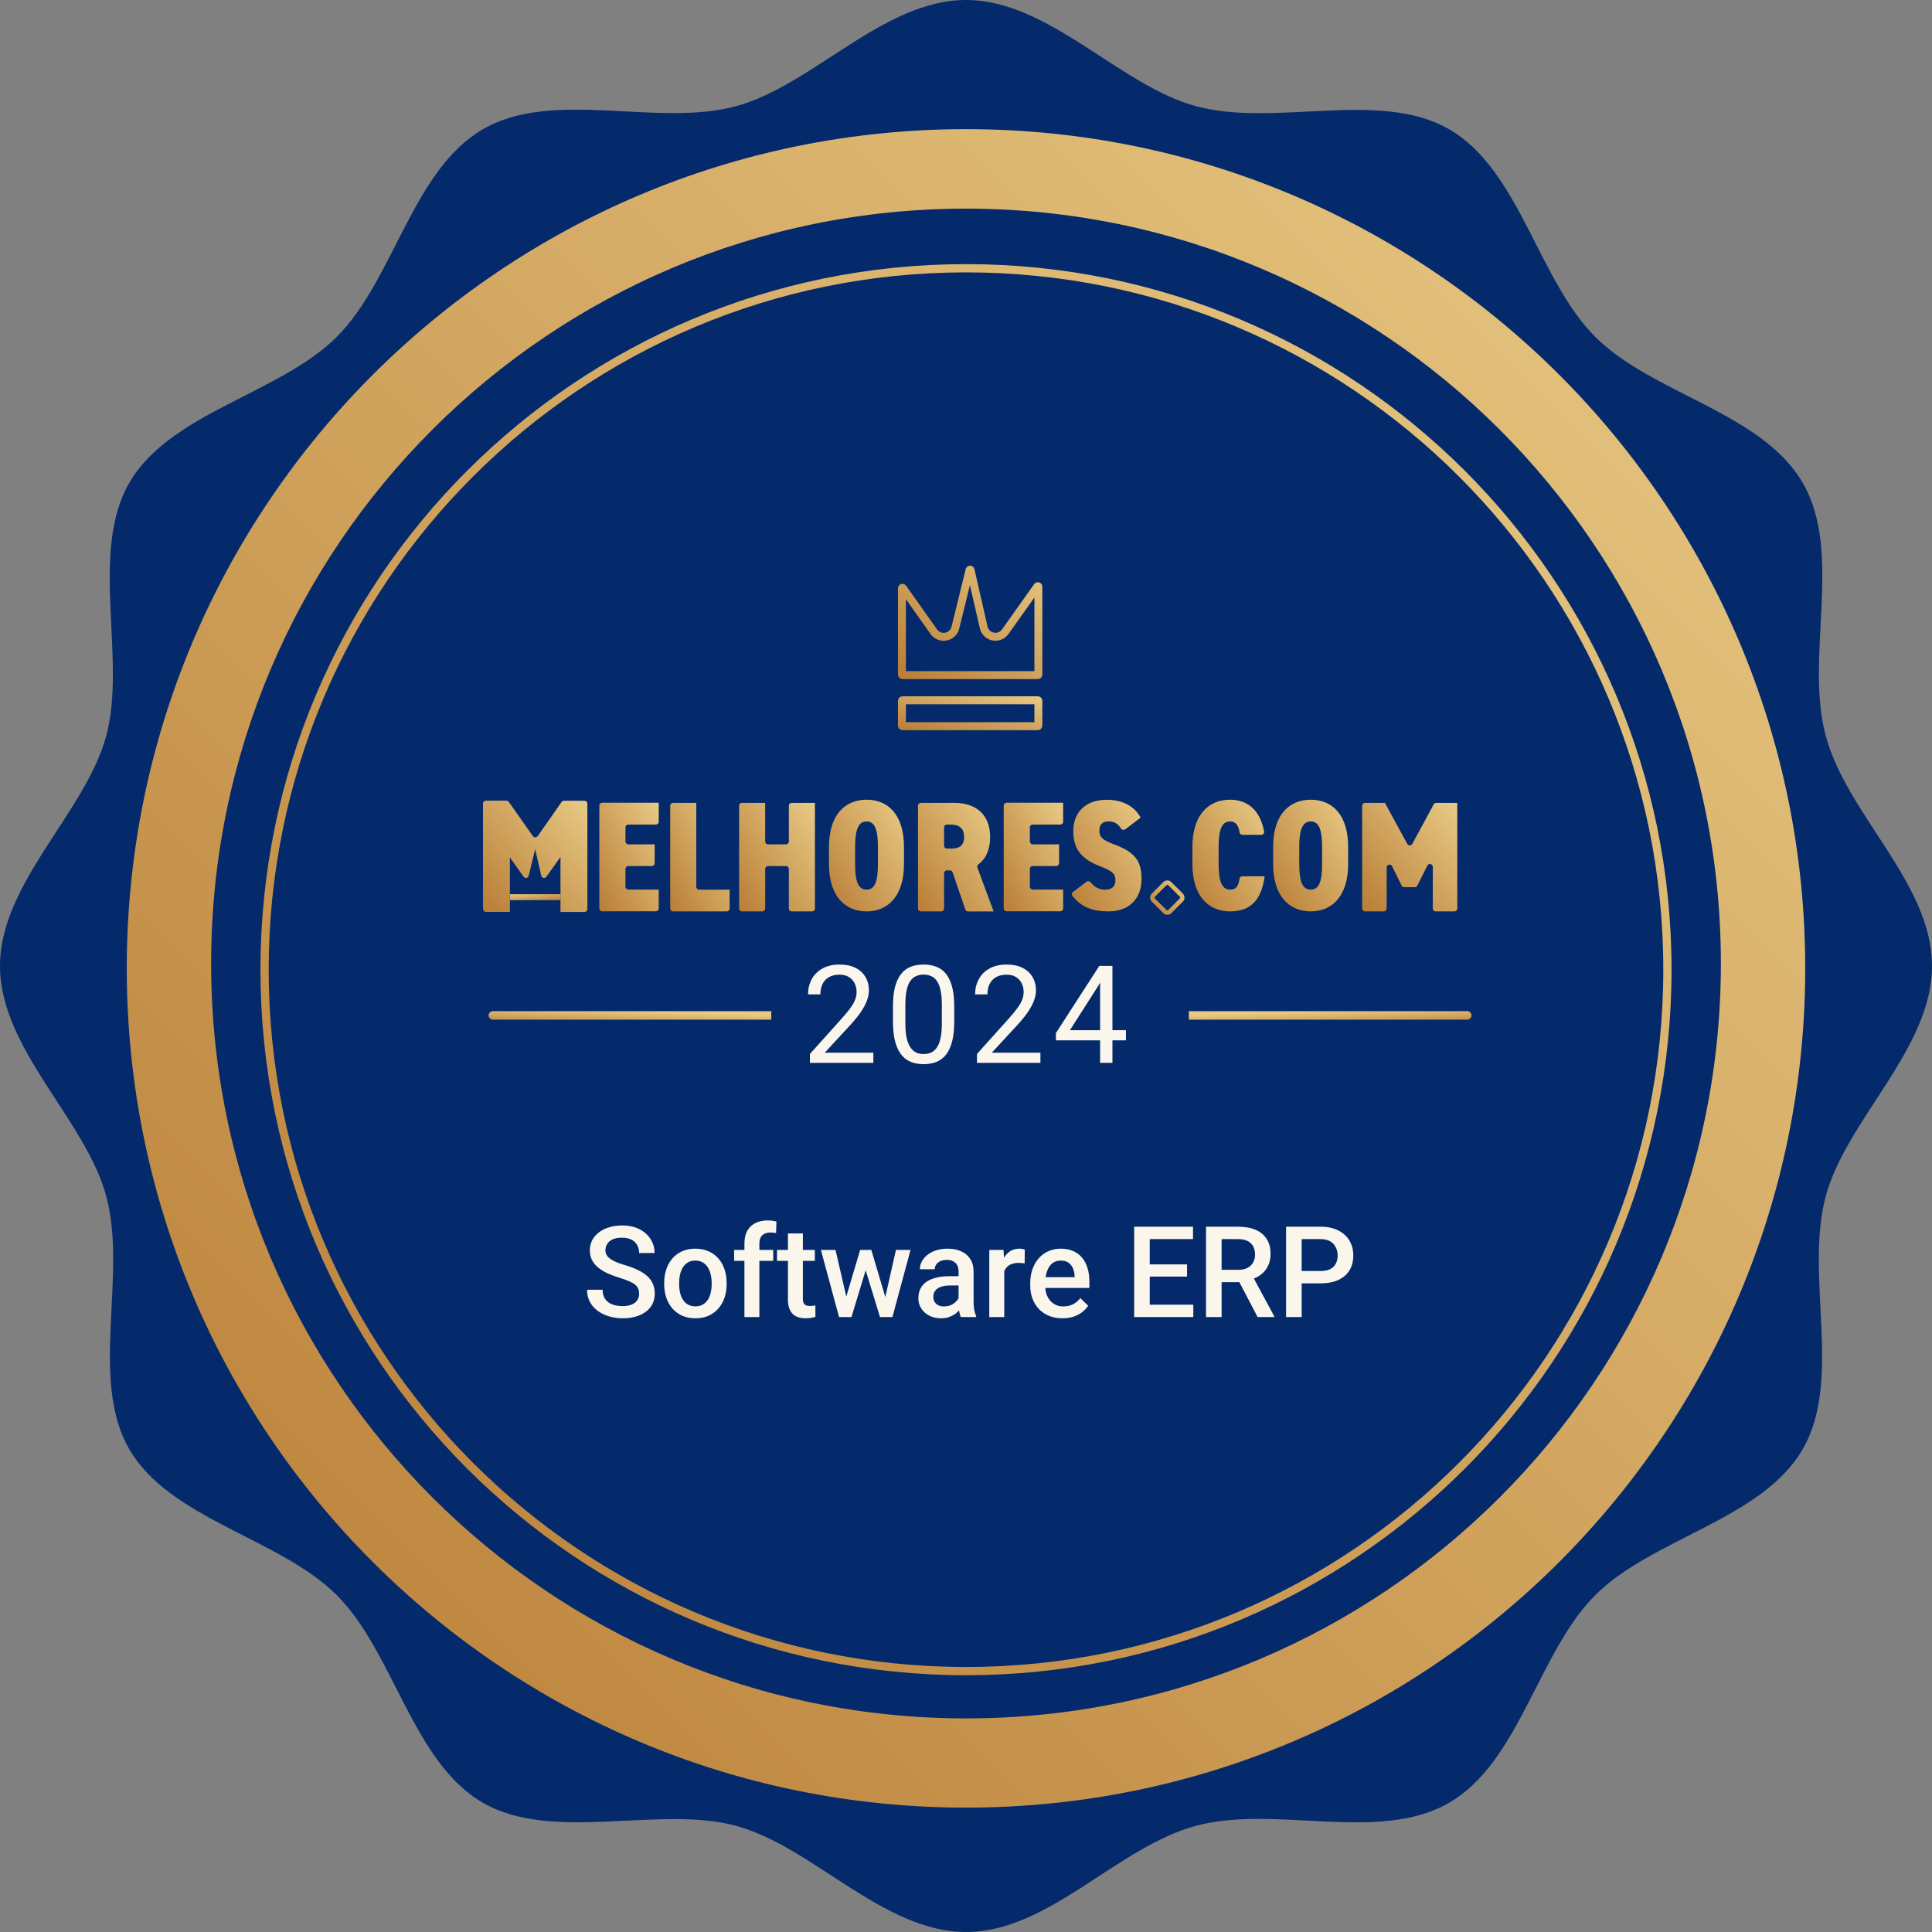 <svg width="228" height="228" viewBox="0 0 228 228" fill="none" xmlns="http://www.w3.org/2000/svg">
<rect x="0" y="0" width="228" height="228" fill="#808080" stroke="none"/>
<path d="M228 114C228 123.802 217.87 132.15 215.454 141.19C212.957 150.546 217.483 162.822 212.746 171.018C207.939 179.33 194.995 181.511 188.253 188.253C181.511 194.995 179.319 207.939 171.018 212.746C162.716 217.553 150.546 212.957 141.19 215.454C131.833 217.952 123.802 228 114 228C104.198 228 95.85 217.87 86.81 215.454C77.77 213.039 65.178 217.483 56.982 212.746C48.669 207.939 46.489 194.995 39.747 188.253C33.005 181.511 20.061 179.319 15.254 171.018C10.517 162.822 15.043 150.546 12.546 141.19C10.13 132.15 0 123.802 0 114C0 104.198 10.13 95.85 12.546 86.81C14.961 77.77 10.517 65.178 15.254 56.982C20.061 48.669 33.005 46.489 39.747 39.747C46.489 33.005 48.681 20.061 56.982 15.254C65.284 10.447 77.454 15.043 86.81 12.546C95.85 10.13 104.198 0 114 0C123.802 0 132.15 10.13 141.19 12.546C150.546 15.043 162.822 10.517 171.018 15.254C179.33 20.061 181.511 33.005 188.253 39.747C194.995 46.489 207.939 48.681 212.746 56.982C217.553 65.284 212.957 77.454 215.454 86.81C217.952 96.167 228 104.198 228 114V114Z" fill="#042A6B"/>
<path d="M114 213.321C168.697 213.321 213.039 168.979 213.039 114.281C213.039 59.584 168.697 15.242 114 15.242C59.302 15.242 14.96 59.584 14.96 114.281C14.96 168.979 59.302 213.321 114 213.321Z" fill="url(#paint0_linear_7642_1610)"/>
<path d="M114.001 202.792C163.201 202.792 203.086 162.907 203.086 113.707C203.086 64.507 163.201 24.622 114.001 24.622C64.8 24.622 24.916 64.507 24.916 113.707C24.916 162.907 64.8 202.792 114.001 202.792Z" fill="#042A6B"/>
<path d="M113.999 197.211C159.715 197.211 196.776 160.15 196.776 114.434C196.776 68.718 159.715 31.657 113.999 31.657C68.282 31.657 31.222 68.718 31.222 114.434C31.222 160.15 68.282 197.211 113.999 197.211Z" stroke="url(#paint1_linear_7642_1610)" stroke-width="0.973" stroke-miterlimit="10"/>
<path d="M118.632 74.549L118.634 74.546L122.431 69.203C122.445 69.183 122.455 69.18 122.46 69.178C122.468 69.176 122.482 69.175 122.499 69.18C122.516 69.186 122.527 69.194 122.532 69.201C122.535 69.205 122.541 69.214 122.541 69.238V79.613C122.541 79.646 122.514 79.673 122.481 79.673H106.499C106.466 79.673 106.439 79.646 106.439 79.613V69.429C106.439 69.405 106.445 69.396 106.448 69.392C106.453 69.386 106.464 69.377 106.481 69.371C106.498 69.366 106.512 69.367 106.52 69.37C106.525 69.371 106.535 69.374 106.549 69.394L110.197 74.544C110.197 74.544 110.198 74.544 110.198 74.545C110.896 75.54 112.448 75.26 112.746 74.068L112.747 74.066L114.419 67.275C114.423 67.259 114.428 67.251 114.43 67.247C114.433 67.243 114.435 67.241 114.438 67.239C114.444 67.234 114.458 67.228 114.479 67.228C114.499 67.229 114.513 67.235 114.519 67.24C114.522 67.242 114.524 67.244 114.527 67.248C114.529 67.251 114.533 67.26 114.537 67.275L116.085 74.032L116.085 74.032C116.363 75.245 117.918 75.541 118.632 74.549Z" stroke="url(#paint2_linear_7642_1610)" stroke-width="0.937"/>
<path d="M106.499 82.642H122.481C122.514 82.642 122.541 82.669 122.541 82.703V85.64C122.541 85.674 122.514 85.701 122.481 85.701H106.499C106.466 85.701 106.439 85.674 106.439 85.64V82.703C106.439 82.669 106.466 82.642 106.499 82.642Z" stroke="url(#paint3_linear_7642_1610)" stroke-width="0.937"/>
<path d="M77.738 94.75V96.973C77.738 97.155 77.586 97.308 77.403 97.308H74.145C73.962 97.308 73.81 97.46 73.81 97.643V99.31C73.81 99.493 73.962 99.645 74.145 99.645H77.259V101.868C77.259 102.051 77.106 102.203 76.924 102.203H74.145C73.962 102.203 73.81 102.355 73.81 102.538V104.647C73.81 104.829 73.962 104.982 74.145 104.982H77.738V107.205C77.738 107.387 77.586 107.54 77.403 107.54H71.062C70.879 107.54 70.727 107.387 70.727 107.205V95.069C70.727 94.887 70.879 94.734 71.062 94.734H77.738V94.75Z" fill="url(#paint4_linear_7642_1610)"/>
<path d="M82.51 104.997H86.104V107.22C86.104 107.402 85.951 107.555 85.769 107.555H79.427C79.244 107.555 79.092 107.402 79.092 107.22V95.085C79.092 94.902 79.244 94.749 79.427 94.749H82.168V104.662C82.168 104.844 82.32 104.997 82.503 104.997H82.51Z" fill="url(#paint5_linear_7642_1610)"/>
<path d="M90.636 99.645H92.76C92.942 99.645 93.095 99.493 93.095 99.31V95.085C93.095 94.902 93.247 94.749 93.43 94.749H96.171V107.22C96.171 107.402 96.018 107.555 95.835 107.555H93.43C93.247 107.555 93.095 107.402 93.095 107.22V102.545C93.095 102.363 92.942 102.21 92.76 102.21H90.636C90.453 102.21 90.301 102.363 90.301 102.545V107.22C90.301 107.402 90.148 107.555 89.966 107.555H87.56C87.377 107.555 87.225 107.402 87.225 107.22V95.085C87.225 94.902 87.377 94.749 87.56 94.749H90.301V99.31C90.301 99.493 90.453 99.645 90.636 99.645Z" fill="url(#paint6_linear_7642_1610)"/>
<path d="M102.266 107.555C99.762 107.555 97.828 105.788 97.828 101.967V99.965C97.828 96.105 99.762 94.376 102.266 94.376C104.771 94.376 106.682 96.105 106.682 99.965V101.967C106.682 105.788 104.748 107.555 102.266 107.555ZM100.911 101.967C100.911 104.068 101.299 104.989 102.266 104.989C103.233 104.989 103.606 104.06 103.606 101.967V99.965C103.606 97.863 103.218 96.942 102.266 96.942C101.315 96.942 100.911 97.871 100.911 99.965V101.967Z" fill="url(#paint7_linear_7642_1610)"/>
<path d="M113.916 107.326L112.416 102.941C112.37 102.804 112.241 102.713 112.096 102.713H111.746C111.563 102.713 111.411 102.865 111.411 103.048V107.22C111.411 107.402 111.259 107.555 111.076 107.555H108.67C108.487 107.555 108.335 107.402 108.335 107.22V95.085C108.335 94.902 108.487 94.749 108.67 94.749H112.637C115.141 94.749 116.847 96.105 116.847 98.777C116.847 100.322 116.306 101.388 115.469 101.997C115.347 102.089 115.294 102.248 115.347 102.393L117.258 107.562H114.235C114.091 107.562 113.961 107.471 113.916 107.334V107.326ZM112.134 100.147C113.01 100.147 113.771 99.98 113.771 98.777C113.771 97.574 113.01 97.308 112.134 97.308H111.746C111.563 97.308 111.411 97.46 111.411 97.642V99.805C111.411 99.987 111.563 100.14 111.746 100.14H112.134V100.147Z" fill="url(#paint8_linear_7642_1610)"/>
<path d="M125.463 94.75V96.973C125.463 97.155 125.311 97.308 125.128 97.308H121.87C121.687 97.308 121.535 97.46 121.535 97.643V99.31C121.535 99.493 121.687 99.645 121.87 99.645H124.983V101.868C124.983 102.051 124.831 102.203 124.648 102.203H121.87C121.687 102.203 121.535 102.355 121.535 102.538V104.647C121.535 104.829 121.687 104.982 121.87 104.982H125.463V107.205C125.463 107.387 125.311 107.54 125.128 107.54H118.786C118.604 107.54 118.451 107.387 118.451 107.205V95.069C118.451 94.887 118.604 94.734 118.786 94.734H125.463V94.75Z" fill="url(#paint9_linear_7642_1610)"/>
<path d="M132.774 97.864C132.614 97.985 132.386 97.94 132.279 97.764C131.914 97.163 131.442 96.935 130.81 96.935C130.033 96.935 129.736 97.399 129.736 98.046C129.736 98.808 130.163 99.158 131.464 99.645C133.878 100.536 134.715 101.541 134.715 103.733C134.715 106.055 133.246 107.555 130.817 107.555C128.922 107.555 127.612 107.052 126.569 105.735C126.455 105.591 126.486 105.37 126.63 105.256L128.237 104.053C128.381 103.946 128.587 103.969 128.701 104.114C129.173 104.723 129.767 104.997 130.406 104.997C131.335 104.997 131.632 104.494 131.632 103.885C131.632 103.139 131.32 102.812 129.797 102.218C127.567 101.365 126.661 100.14 126.661 98.077C126.661 96.013 127.94 94.384 130.635 94.384C132.363 94.384 133.847 95.07 134.609 96.486L132.789 97.879L132.774 97.864Z" fill="url(#paint10_linear_7642_1610)"/>
<path d="M137.758 104.419C137.758 104.419 137.827 104.419 137.865 104.464L139.228 105.819C139.289 105.88 139.289 105.972 139.228 106.025L137.865 107.388C137.865 107.388 137.789 107.433 137.758 107.433C137.728 107.433 137.69 107.433 137.652 107.388L136.289 106.033C136.228 105.972 136.228 105.88 136.289 105.827L137.652 104.472C137.652 104.472 137.728 104.426 137.758 104.426M137.758 103.901C137.583 103.901 137.416 103.969 137.286 104.099L135.924 105.454C135.665 105.72 135.665 106.139 135.924 106.406L137.286 107.761C137.416 107.89 137.591 107.959 137.758 107.959C137.926 107.959 138.101 107.89 138.231 107.761L139.593 106.406C139.852 106.139 139.852 105.72 139.593 105.454L138.231 104.099C138.101 103.969 137.926 103.901 137.758 103.901Z" fill="url(#paint11_linear_7642_1610)"/>
<path d="M146.619 98.518C146.452 98.518 146.307 98.396 146.284 98.229C146.185 97.528 145.896 96.942 145.165 96.942C144.198 96.942 143.81 97.871 143.81 99.965V101.967C143.81 103.969 144.183 104.989 145.165 104.989C145.904 104.989 146.155 104.54 146.277 103.703C146.3 103.535 146.444 103.413 146.612 103.413H149.246C148.858 106.291 147.518 107.555 145.158 107.555C142.653 107.555 140.719 105.788 140.719 101.967V99.965C140.719 96.105 142.653 94.376 145.158 94.376C147.206 94.376 148.721 95.602 149.177 98.122C149.216 98.328 149.056 98.518 148.842 98.518H146.612H146.619Z" fill="url(#paint12_linear_7642_1610)"/>
<path d="M154.683 107.555C152.178 107.555 150.245 105.788 150.245 101.967V99.965C150.245 96.105 152.178 94.376 154.683 94.376C157.188 94.376 159.099 96.105 159.099 99.965V101.967C159.099 105.788 157.165 107.555 154.683 107.555ZM153.328 101.967C153.328 104.068 153.716 104.989 154.683 104.989C155.65 104.989 156.023 104.06 156.023 101.967V99.965C156.023 97.863 155.635 96.942 154.683 96.942C153.731 96.942 153.328 97.871 153.328 99.965V101.967Z" fill="url(#paint13_linear_7642_1610)"/>
<path d="M166.673 99.584L169.193 94.925C169.254 94.818 169.368 94.749 169.49 94.749H171.979V107.22C171.979 107.402 171.827 107.555 171.644 107.555H169.421C169.238 107.555 169.086 107.402 169.086 107.22V102.302C169.086 101.944 168.606 101.83 168.447 102.149L167.267 104.509C167.206 104.624 167.091 104.7 166.962 104.7H165.713C165.584 104.7 165.47 104.624 165.409 104.509L164.282 102.226C164.122 101.906 163.643 102.02 163.643 102.378V107.22C163.643 107.402 163.49 107.555 163.308 107.555H161.085C160.902 107.555 160.75 107.402 160.75 107.22V95.085C160.75 94.902 160.902 94.749 161.085 94.749H163.437L166.071 99.584C166.201 99.82 166.536 99.82 166.665 99.584H166.673Z" fill="url(#paint14_linear_7642_1610)"/>
<path d="M63.456 98.678L66.273 94.643C66.334 94.552 66.44 94.498 66.547 94.498H68.983C69.166 94.498 69.318 94.651 69.318 94.833V107.288C69.318 107.471 69.166 107.623 68.983 107.623H66.143V101.137L64.476 103.467C64.309 103.703 63.943 103.626 63.875 103.345L63.159 100.223L62.39 103.352C62.322 103.634 61.956 103.703 61.789 103.467L60.175 101.19V107.616H57.335C57.152 107.616 57 107.463 57 107.281V94.826C57 94.643 57.152 94.491 57.335 94.491H59.771C59.878 94.491 59.984 94.544 60.045 94.635L62.885 98.67C63.022 98.861 63.304 98.861 63.433 98.67L63.456 98.678Z" fill="url(#paint15_linear_7642_1610)"/>
<path d="M60.2 105.53V106.23H66.161V105.53H60.2Z" fill="url(#paint16_linear_7642_1610)"/>
<path d="M103.067 124.233V125.428H95.578V124.383L99.327 120.21C99.788 119.696 100.144 119.262 100.395 118.905C100.652 118.544 100.83 118.222 100.93 117.939C101.035 117.651 101.087 117.357 101.087 117.059C101.087 116.681 101.008 116.341 100.851 116.037C100.699 115.728 100.474 115.482 100.175 115.298C99.877 115.115 99.515 115.023 99.091 115.023C98.583 115.023 98.158 115.123 97.818 115.322C97.482 115.516 97.231 115.788 97.063 116.139C96.896 116.49 96.812 116.894 96.812 117.349H95.358C95.358 116.705 95.499 116.116 95.782 115.581C96.065 115.047 96.484 114.622 97.04 114.308C97.595 113.988 98.279 113.829 99.091 113.829C99.814 113.829 100.432 113.957 100.945 114.214C101.459 114.465 101.852 114.821 102.124 115.283C102.402 115.738 102.541 116.273 102.541 116.886C102.541 117.221 102.483 117.562 102.368 117.907C102.258 118.248 102.103 118.588 101.904 118.929C101.71 119.269 101.482 119.605 101.221 119.935C100.964 120.265 100.689 120.59 100.395 120.909L97.331 124.233H103.067ZM112.611 118.795V120.54C112.611 121.478 112.527 122.269 112.359 122.913C112.192 123.558 111.951 124.076 111.636 124.469C111.322 124.862 110.942 125.148 110.497 125.326C110.057 125.499 109.559 125.585 109.004 125.585C108.564 125.585 108.158 125.53 107.786 125.42C107.414 125.31 107.078 125.135 106.78 124.894C106.486 124.647 106.235 124.328 106.025 123.935C105.816 123.542 105.656 123.065 105.546 122.505C105.436 121.944 105.381 121.289 105.381 120.54V118.795C105.381 117.858 105.465 117.072 105.632 116.438C105.805 115.804 106.049 115.296 106.363 114.913C106.678 114.525 107.055 114.248 107.495 114.08C107.94 113.912 108.438 113.829 108.988 113.829C109.433 113.829 109.842 113.884 110.214 113.994C110.591 114.098 110.926 114.269 111.22 114.504C111.513 114.735 111.762 115.044 111.966 115.432C112.176 115.814 112.336 116.283 112.446 116.839C112.556 117.394 112.611 118.046 112.611 118.795ZM111.149 120.776V118.552C111.149 118.038 111.118 117.588 111.055 117.2C110.997 116.807 110.911 116.472 110.795 116.194C110.68 115.916 110.534 115.691 110.355 115.518C110.182 115.345 109.981 115.22 109.75 115.141C109.525 115.057 109.271 115.015 108.988 115.015C108.642 115.015 108.336 115.081 108.069 115.212C107.801 115.338 107.576 115.539 107.393 115.817C107.215 116.095 107.078 116.459 106.984 116.909C106.89 117.36 106.843 117.907 106.843 118.552V120.776C106.843 121.289 106.871 121.742 106.929 122.135C106.992 122.528 107.084 122.869 107.204 123.157C107.325 123.44 107.471 123.673 107.644 123.856C107.817 124.04 108.016 124.176 108.241 124.265C108.472 124.349 108.726 124.391 109.004 124.391C109.36 124.391 109.672 124.323 109.939 124.186C110.206 124.05 110.429 123.838 110.607 123.55C110.79 123.256 110.926 122.882 111.015 122.426C111.105 121.965 111.149 121.415 111.149 120.776ZM122.783 124.233V125.428H115.294V124.383L119.042 120.21C119.503 119.696 119.86 119.262 120.111 118.905C120.368 118.544 120.546 118.222 120.645 117.939C120.75 117.651 120.803 117.357 120.803 117.059C120.803 116.681 120.724 116.341 120.567 116.037C120.415 115.728 120.19 115.482 119.891 115.298C119.592 115.115 119.231 115.023 118.807 115.023C118.298 115.023 117.874 115.123 117.533 115.322C117.198 115.516 116.947 115.788 116.779 116.139C116.611 116.49 116.528 116.894 116.528 117.349H115.074C115.074 116.705 115.215 116.116 115.498 115.581C115.781 115.047 116.2 114.622 116.755 114.308C117.311 113.988 117.994 113.829 118.807 113.829C119.53 113.829 120.148 113.957 120.661 114.214C121.175 114.465 121.568 114.821 121.84 115.283C122.118 115.738 122.256 116.273 122.256 116.886C122.256 117.221 122.199 117.562 122.084 117.907C121.974 118.248 121.819 118.588 121.62 118.929C121.426 119.269 121.198 119.605 120.936 119.935C120.68 120.265 120.404 120.59 120.111 120.909L117.046 124.233H122.783ZM132.877 121.577V122.772H124.609V121.915L129.733 113.986H130.92L129.647 116.281L126.26 121.577H132.877ZM131.281 113.986V125.428H129.827V113.986H131.281Z" fill="#FBF6EB"/>
<path d="M58.169 119.333C57.892 119.333 57.666 119.558 57.666 119.835C57.666 120.113 57.892 120.338 58.169 120.338V119.333ZM58.169 120.338H91.021V119.333H58.169V120.338Z" fill="url(#paint17_linear_7642_1610)"/>
<path d="M173.149 119.333C173.427 119.333 173.652 119.558 173.652 119.835C173.652 120.113 173.427 120.338 173.149 120.338V119.333ZM173.149 120.338H140.298V119.333H173.149V120.338Z" fill="url(#paint18_linear_7642_1610)"/>
<path d="M75.425 152.682C75.425 152.462 75.391 152.267 75.322 152.096C75.259 151.925 75.144 151.769 74.978 151.627C74.812 151.486 74.578 151.349 74.275 151.217C73.977 151.08 73.596 150.941 73.133 150.8C72.625 150.643 72.156 150.47 71.727 150.28C71.302 150.084 70.931 149.86 70.614 149.606C70.296 149.347 70.05 149.052 69.874 148.72C69.698 148.383 69.61 147.995 69.61 147.556C69.61 147.121 69.701 146.726 69.881 146.369C70.067 146.013 70.328 145.705 70.665 145.447C71.007 145.183 71.409 144.98 71.873 144.839C72.337 144.692 72.85 144.619 73.411 144.619C74.202 144.619 74.883 144.766 75.454 145.058C76.03 145.351 76.472 145.744 76.779 146.237C77.092 146.731 77.248 147.275 77.248 147.87H75.425C75.425 147.519 75.349 147.209 75.198 146.94C75.051 146.667 74.827 146.452 74.524 146.296C74.226 146.14 73.848 146.062 73.389 146.062C72.954 146.062 72.593 146.128 72.305 146.259C72.017 146.391 71.802 146.569 71.661 146.794C71.519 147.019 71.448 147.272 71.448 147.556C71.448 147.756 71.495 147.939 71.588 148.105C71.68 148.266 71.822 148.417 72.012 148.559C72.203 148.696 72.442 148.825 72.73 148.947C73.018 149.069 73.357 149.186 73.748 149.298C74.338 149.474 74.853 149.669 75.293 149.884C75.732 150.094 76.098 150.333 76.391 150.602C76.684 150.87 76.904 151.176 77.05 151.517C77.197 151.854 77.27 152.237 77.27 152.667C77.27 153.116 77.18 153.521 76.999 153.883C76.819 154.239 76.56 154.544 76.223 154.798C75.891 155.047 75.491 155.24 75.022 155.376C74.558 155.508 74.041 155.574 73.469 155.574C72.957 155.574 72.452 155.506 71.954 155.369C71.461 155.232 71.011 155.025 70.606 154.747C70.201 154.464 69.879 154.112 69.64 153.692C69.4 153.267 69.281 152.772 69.281 152.206H71.119C71.119 152.552 71.177 152.848 71.295 153.092C71.417 153.336 71.585 153.536 71.8 153.692C72.015 153.844 72.264 153.956 72.547 154.029C72.835 154.102 73.142 154.139 73.469 154.139C73.899 154.139 74.258 154.078 74.546 153.956C74.839 153.834 75.059 153.663 75.205 153.443C75.352 153.224 75.425 152.97 75.425 152.682ZM78.383 151.554V151.385C78.383 150.814 78.466 150.285 78.632 149.796C78.798 149.303 79.037 148.876 79.35 148.515C79.667 148.149 80.053 147.866 80.507 147.665C80.966 147.46 81.483 147.358 82.059 147.358C82.64 147.358 83.158 147.46 83.612 147.665C84.071 147.866 84.459 148.149 84.776 148.515C85.094 148.876 85.335 149.303 85.501 149.796C85.667 150.285 85.75 150.814 85.75 151.385V151.554C85.75 152.125 85.667 152.655 85.501 153.143C85.335 153.631 85.094 154.058 84.776 154.424C84.459 154.786 84.073 155.069 83.619 155.274C83.165 155.474 82.65 155.574 82.074 155.574C81.493 155.574 80.973 155.474 80.514 155.274C80.06 155.069 79.674 154.786 79.357 154.424C79.04 154.058 78.798 153.631 78.632 153.143C78.466 152.655 78.383 152.125 78.383 151.554ZM80.148 151.385V151.554C80.148 151.91 80.185 152.247 80.258 152.564C80.331 152.882 80.446 153.16 80.602 153.399C80.758 153.638 80.958 153.826 81.203 153.963C81.447 154.1 81.737 154.168 82.074 154.168C82.401 154.168 82.684 154.1 82.923 153.963C83.168 153.826 83.368 153.638 83.524 153.399C83.68 153.16 83.795 152.882 83.868 152.564C83.946 152.247 83.985 151.91 83.985 151.554V151.385C83.985 151.034 83.946 150.702 83.868 150.39C83.795 150.072 83.678 149.792 83.517 149.547C83.36 149.303 83.16 149.113 82.916 148.976C82.677 148.835 82.391 148.764 82.059 148.764C81.727 148.764 81.439 148.835 81.195 148.976C80.956 149.113 80.758 149.303 80.602 149.547C80.446 149.792 80.331 150.072 80.258 150.39C80.185 150.702 80.148 151.034 80.148 151.385ZM89.617 155.428H87.852V146.743C87.852 146.152 87.962 145.656 88.181 145.256C88.406 144.851 88.726 144.546 89.141 144.341C89.556 144.131 90.046 144.026 90.612 144.026C90.788 144.026 90.962 144.038 91.132 144.063C91.303 144.082 91.469 144.114 91.63 144.158L91.587 145.52C91.489 145.495 91.381 145.478 91.264 145.469C91.152 145.459 91.03 145.454 90.898 145.454C90.63 145.454 90.398 145.505 90.203 145.608C90.012 145.705 89.866 145.849 89.763 146.04C89.665 146.23 89.617 146.464 89.617 146.743V155.428ZM91.25 147.504V148.793H86.636V147.504H91.25ZM96.163 147.504V148.793H91.696V147.504H96.163ZM92.985 145.564H94.75V153.238C94.75 153.482 94.784 153.67 94.853 153.802C94.926 153.929 95.026 154.014 95.153 154.058C95.28 154.102 95.429 154.124 95.6 154.124C95.722 154.124 95.839 154.117 95.951 154.102C96.063 154.088 96.154 154.073 96.222 154.058L96.229 155.406C96.083 155.45 95.912 155.489 95.717 155.523C95.526 155.557 95.306 155.574 95.058 155.574C94.652 155.574 94.293 155.503 93.981 155.362C93.669 155.215 93.424 154.979 93.249 154.652C93.073 154.324 92.985 153.89 92.985 153.348V145.564ZM99.678 153.67L101.509 147.504H102.637L102.329 149.35L100.484 155.428H99.473L99.678 153.67ZM98.602 147.504L100.03 153.7L100.147 155.428H99.019L96.874 147.504H98.602ZM104.35 153.626L105.734 147.504H107.455L105.317 155.428H104.189L104.35 153.626ZM102.827 147.504L104.636 153.597L104.863 155.428H103.852L101.985 149.342L101.678 147.504H102.827ZM113.123 153.839V150.06C113.123 149.777 113.072 149.533 112.97 149.328C112.867 149.123 112.711 148.964 112.501 148.852C112.296 148.739 112.037 148.683 111.725 148.683C111.437 148.683 111.188 148.732 110.978 148.83C110.768 148.927 110.604 149.059 110.487 149.225C110.37 149.391 110.311 149.579 110.311 149.789H108.554C108.554 149.477 108.629 149.174 108.781 148.881C108.932 148.588 109.152 148.327 109.44 148.097C109.728 147.868 110.072 147.687 110.472 147.556C110.873 147.424 111.322 147.358 111.82 147.358C112.415 147.358 112.943 147.458 113.402 147.658C113.865 147.858 114.229 148.161 114.493 148.566C114.761 148.966 114.895 149.469 114.895 150.075V153.597C114.895 153.958 114.92 154.283 114.969 154.571C115.022 154.854 115.098 155.101 115.196 155.311V155.428H113.387C113.304 155.237 113.238 154.996 113.189 154.703C113.145 154.405 113.123 154.117 113.123 153.839ZM113.38 150.609L113.394 151.7H112.127C111.8 151.7 111.512 151.732 111.263 151.796C111.014 151.854 110.807 151.942 110.641 152.059C110.475 152.176 110.35 152.318 110.267 152.484C110.184 152.65 110.143 152.838 110.143 153.048C110.143 153.258 110.192 153.451 110.289 153.626C110.387 153.797 110.529 153.931 110.714 154.029C110.904 154.127 111.134 154.176 111.402 154.176C111.764 154.176 112.079 154.102 112.347 153.956C112.62 153.804 112.835 153.621 112.991 153.407C113.148 153.187 113.231 152.979 113.24 152.784L113.812 153.568C113.753 153.768 113.653 153.983 113.511 154.212C113.37 154.442 113.184 154.661 112.955 154.871C112.73 155.076 112.459 155.245 112.142 155.376C111.83 155.508 111.468 155.574 111.058 155.574C110.541 155.574 110.079 155.472 109.674 155.267C109.269 155.057 108.952 154.776 108.722 154.424C108.493 154.068 108.378 153.665 108.378 153.216C108.378 152.796 108.456 152.425 108.612 152.103C108.773 151.776 109.008 151.503 109.315 151.283C109.628 151.063 110.009 150.897 110.458 150.785C110.907 150.668 111.419 150.609 111.996 150.609H113.38ZM118.513 149.013V155.428H116.748V147.504H118.432L118.513 149.013ZM120.937 147.453L120.922 149.093C120.815 149.074 120.698 149.059 120.571 149.049C120.449 149.04 120.327 149.035 120.205 149.035C119.902 149.035 119.636 149.079 119.406 149.167C119.177 149.25 118.984 149.372 118.828 149.533C118.677 149.689 118.559 149.879 118.476 150.104C118.393 150.329 118.345 150.58 118.33 150.858L117.927 150.888C117.927 150.39 117.976 149.928 118.074 149.503C118.171 149.079 118.318 148.705 118.513 148.383C118.713 148.061 118.962 147.809 119.26 147.629C119.563 147.448 119.912 147.358 120.307 147.358C120.415 147.358 120.529 147.368 120.651 147.387C120.778 147.407 120.873 147.429 120.937 147.453ZM125.389 155.574C124.803 155.574 124.274 155.479 123.8 155.289C123.331 155.093 122.931 154.822 122.599 154.476C122.272 154.129 122.021 153.721 121.845 153.253C121.669 152.784 121.581 152.279 121.581 151.737V151.444C121.581 150.824 121.672 150.263 121.852 149.76C122.033 149.257 122.284 148.827 122.607 148.471C122.929 148.11 123.31 147.834 123.749 147.643C124.188 147.453 124.664 147.358 125.177 147.358C125.743 147.358 126.239 147.453 126.663 147.643C127.088 147.834 127.44 148.102 127.718 148.449C128.001 148.791 128.211 149.198 128.348 149.672C128.489 150.145 128.56 150.668 128.56 151.239V151.993H122.438V150.726H126.817V150.587C126.807 150.27 126.744 149.972 126.627 149.694C126.515 149.416 126.341 149.191 126.107 149.02C125.873 148.849 125.56 148.764 125.17 148.764C124.877 148.764 124.615 148.827 124.386 148.954C124.161 149.076 123.973 149.254 123.822 149.489C123.671 149.723 123.554 150.006 123.471 150.338C123.393 150.665 123.353 151.034 123.353 151.444V151.737C123.353 152.084 123.4 152.406 123.493 152.704C123.59 152.997 123.732 153.253 123.917 153.473C124.103 153.692 124.327 153.866 124.591 153.992C124.855 154.114 125.155 154.176 125.492 154.176C125.916 154.176 126.295 154.09 126.627 153.919C126.959 153.748 127.247 153.507 127.491 153.194L128.421 154.095C128.25 154.344 128.028 154.583 127.755 154.813C127.481 155.037 127.147 155.22 126.751 155.362C126.361 155.503 125.907 155.574 125.389 155.574ZM140.826 153.97V155.428H135.165V153.97H140.826ZM135.685 144.766V155.428H133.847V144.766H135.685ZM140.086 149.218V150.653H135.165V149.218H140.086ZM140.789 144.766V146.23H135.165V144.766H140.789ZM142.327 144.766H146.099C146.909 144.766 147.6 144.888 148.171 145.132C148.742 145.376 149.179 145.737 149.482 146.215C149.789 146.689 149.943 147.275 149.943 147.973C149.943 148.505 149.845 148.974 149.65 149.379C149.455 149.784 149.179 150.126 148.823 150.404C148.466 150.678 148.042 150.89 147.548 151.041L146.992 151.312H143.601L143.587 149.855H146.128C146.567 149.855 146.933 149.777 147.226 149.621C147.519 149.464 147.739 149.252 147.885 148.984C148.037 148.71 148.112 148.403 148.112 148.061C148.112 147.69 148.039 147.368 147.893 147.094C147.751 146.816 147.531 146.604 147.234 146.457C146.936 146.306 146.557 146.23 146.099 146.23H144.165V155.428H142.327V144.766ZM148.413 155.428L145.908 150.639L147.834 150.631L150.375 155.333V155.428H148.413ZM155.823 151.451H153.048V149.994H155.823C156.307 149.994 156.697 149.916 156.995 149.76C157.293 149.604 157.51 149.389 157.647 149.115C157.788 148.837 157.859 148.52 157.859 148.163C157.859 147.827 157.788 147.512 157.647 147.219C157.51 146.921 157.293 146.682 156.995 146.501C156.697 146.32 156.307 146.23 155.823 146.23H153.612V155.428H151.774V144.766H155.823C156.648 144.766 157.349 144.912 157.925 145.205C158.506 145.493 158.948 145.893 159.251 146.406C159.553 146.914 159.705 147.495 159.705 148.149C159.705 148.837 159.553 149.428 159.251 149.921C158.948 150.414 158.506 150.792 157.925 151.056C157.349 151.32 156.648 151.451 155.823 151.451Z" fill="#FBF6EB"/>
<defs>
<linearGradient id="paint0_linear_7642_1610" x1="213.039" y1="15.242" x2="14.96" y2="213.321" gradientUnits="userSpaceOnUse">
<stop stop-color="#E8CA85"/>
<stop offset="1" stop-color="#B97D36"/>
</linearGradient>
<linearGradient id="paint1_linear_7642_1610" x1="196.776" y1="31.657" x2="31.222" y2="197.211" gradientUnits="userSpaceOnUse">
<stop stop-color="#E8CA85"/>
<stop offset="1" stop-color="#B97D36"/>
</linearGradient>
<linearGradient id="paint2_linear_7642_1610" x1="123.01" y1="65" x2="107.973" y2="81.921" gradientUnits="userSpaceOnUse">
<stop stop-color="#E8CA85"/>
<stop offset="1" stop-color="#B97D36"/>
</linearGradient>
<linearGradient id="paint3_linear_7642_1610" x1="123.01" y1="82.173" x2="121.233" y2="89.749" gradientUnits="userSpaceOnUse">
<stop stop-color="#E8CA85"/>
<stop offset="1" stop-color="#B97D36"/>
</linearGradient>
<linearGradient id="paint4_linear_7642_1610" x1="77.738" y1="94.734" x2="66.95" y2="100.642" gradientUnits="userSpaceOnUse">
<stop stop-color="#E8CA85"/>
<stop offset="1" stop-color="#B97D36"/>
</linearGradient>
<linearGradient id="paint5_linear_7642_1610" x1="86.104" y1="94.749" x2="75.315" y2="100.657" gradientUnits="userSpaceOnUse">
<stop stop-color="#E8CA85"/>
<stop offset="1" stop-color="#B97D36"/>
</linearGradient>
<linearGradient id="paint6_linear_7642_1610" x1="96.171" y1="94.749" x2="84.147" y2="103.149" gradientUnits="userSpaceOnUse">
<stop stop-color="#E8CA85"/>
<stop offset="1" stop-color="#B97D36"/>
</linearGradient>
<linearGradient id="paint7_linear_7642_1610" x1="106.682" y1="94.376" x2="94.481" y2="102.574" gradientUnits="userSpaceOnUse">
<stop stop-color="#E8CA85"/>
<stop offset="1" stop-color="#B97D36"/>
</linearGradient>
<linearGradient id="paint8_linear_7642_1610" x1="117.258" y1="94.749" x2="105.24" y2="103.118" gradientUnits="userSpaceOnUse">
<stop stop-color="#E8CA85"/>
<stop offset="1" stop-color="#B97D36"/>
</linearGradient>
<linearGradient id="paint9_linear_7642_1610" x1="125.463" y1="94.734" x2="114.674" y2="100.642" gradientUnits="userSpaceOnUse">
<stop stop-color="#E8CA85"/>
<stop offset="1" stop-color="#B97D36"/>
</linearGradient>
<linearGradient id="paint10_linear_7642_1610" x1="134.715" y1="94.384" x2="122.887" y2="101.763" gradientUnits="userSpaceOnUse">
<stop stop-color="#E8CA85"/>
<stop offset="1" stop-color="#B97D36"/>
</linearGradient>
<linearGradient id="paint11_linear_7642_1610" x1="139.787" y1="103.901" x2="135.73" y2="107.959" gradientUnits="userSpaceOnUse">
<stop stop-color="#E8CA85"/>
<stop offset="1" stop-color="#B97D36"/>
</linearGradient>
<linearGradient id="paint12_linear_7642_1610" x1="149.246" y1="94.376" x2="137.225" y2="102.154" gradientUnits="userSpaceOnUse">
<stop stop-color="#E8CA85"/>
<stop offset="1" stop-color="#B97D36"/>
</linearGradient>
<linearGradient id="paint13_linear_7642_1610" x1="159.099" y1="94.376" x2="146.898" y2="102.574" gradientUnits="userSpaceOnUse">
<stop stop-color="#E8CA85"/>
<stop offset="1" stop-color="#B97D36"/>
</linearGradient>
<linearGradient id="paint14_linear_7642_1610" x1="171.979" y1="94.749" x2="159.283" y2="105.883" gradientUnits="userSpaceOnUse">
<stop stop-color="#E8CA85"/>
<stop offset="1" stop-color="#B97D36"/>
</linearGradient>
<linearGradient id="paint15_linear_7642_1610" x1="69.318" y1="94.491" x2="56.212" y2="106.783" gradientUnits="userSpaceOnUse">
<stop stop-color="#E8CA85"/>
<stop offset="1" stop-color="#B97D36"/>
</linearGradient>
<linearGradient id="paint16_linear_7642_1610" x1="60.2" y1="105.53" x2="60.362" y2="106.912" gradientUnits="userSpaceOnUse">
<stop stop-color="#E8CA85"/>
<stop offset="1" stop-color="#B97D36"/>
</linearGradient>
<linearGradient id="paint17_linear_7642_1610" x1="91.021" y1="119.835" x2="90.96" y2="121.834" gradientUnits="userSpaceOnUse">
<stop stop-color="#E8CA85"/>
<stop offset="1" stop-color="#B97D36"/>
</linearGradient>
<linearGradient id="paint18_linear_7642_1610" x1="140.298" y1="119.835" x2="140.359" y2="121.834" gradientUnits="userSpaceOnUse">
<stop stop-color="#E8CA85"/>
<stop offset="1" stop-color="#B97D36"/>
</linearGradient>
</defs>
</svg>
